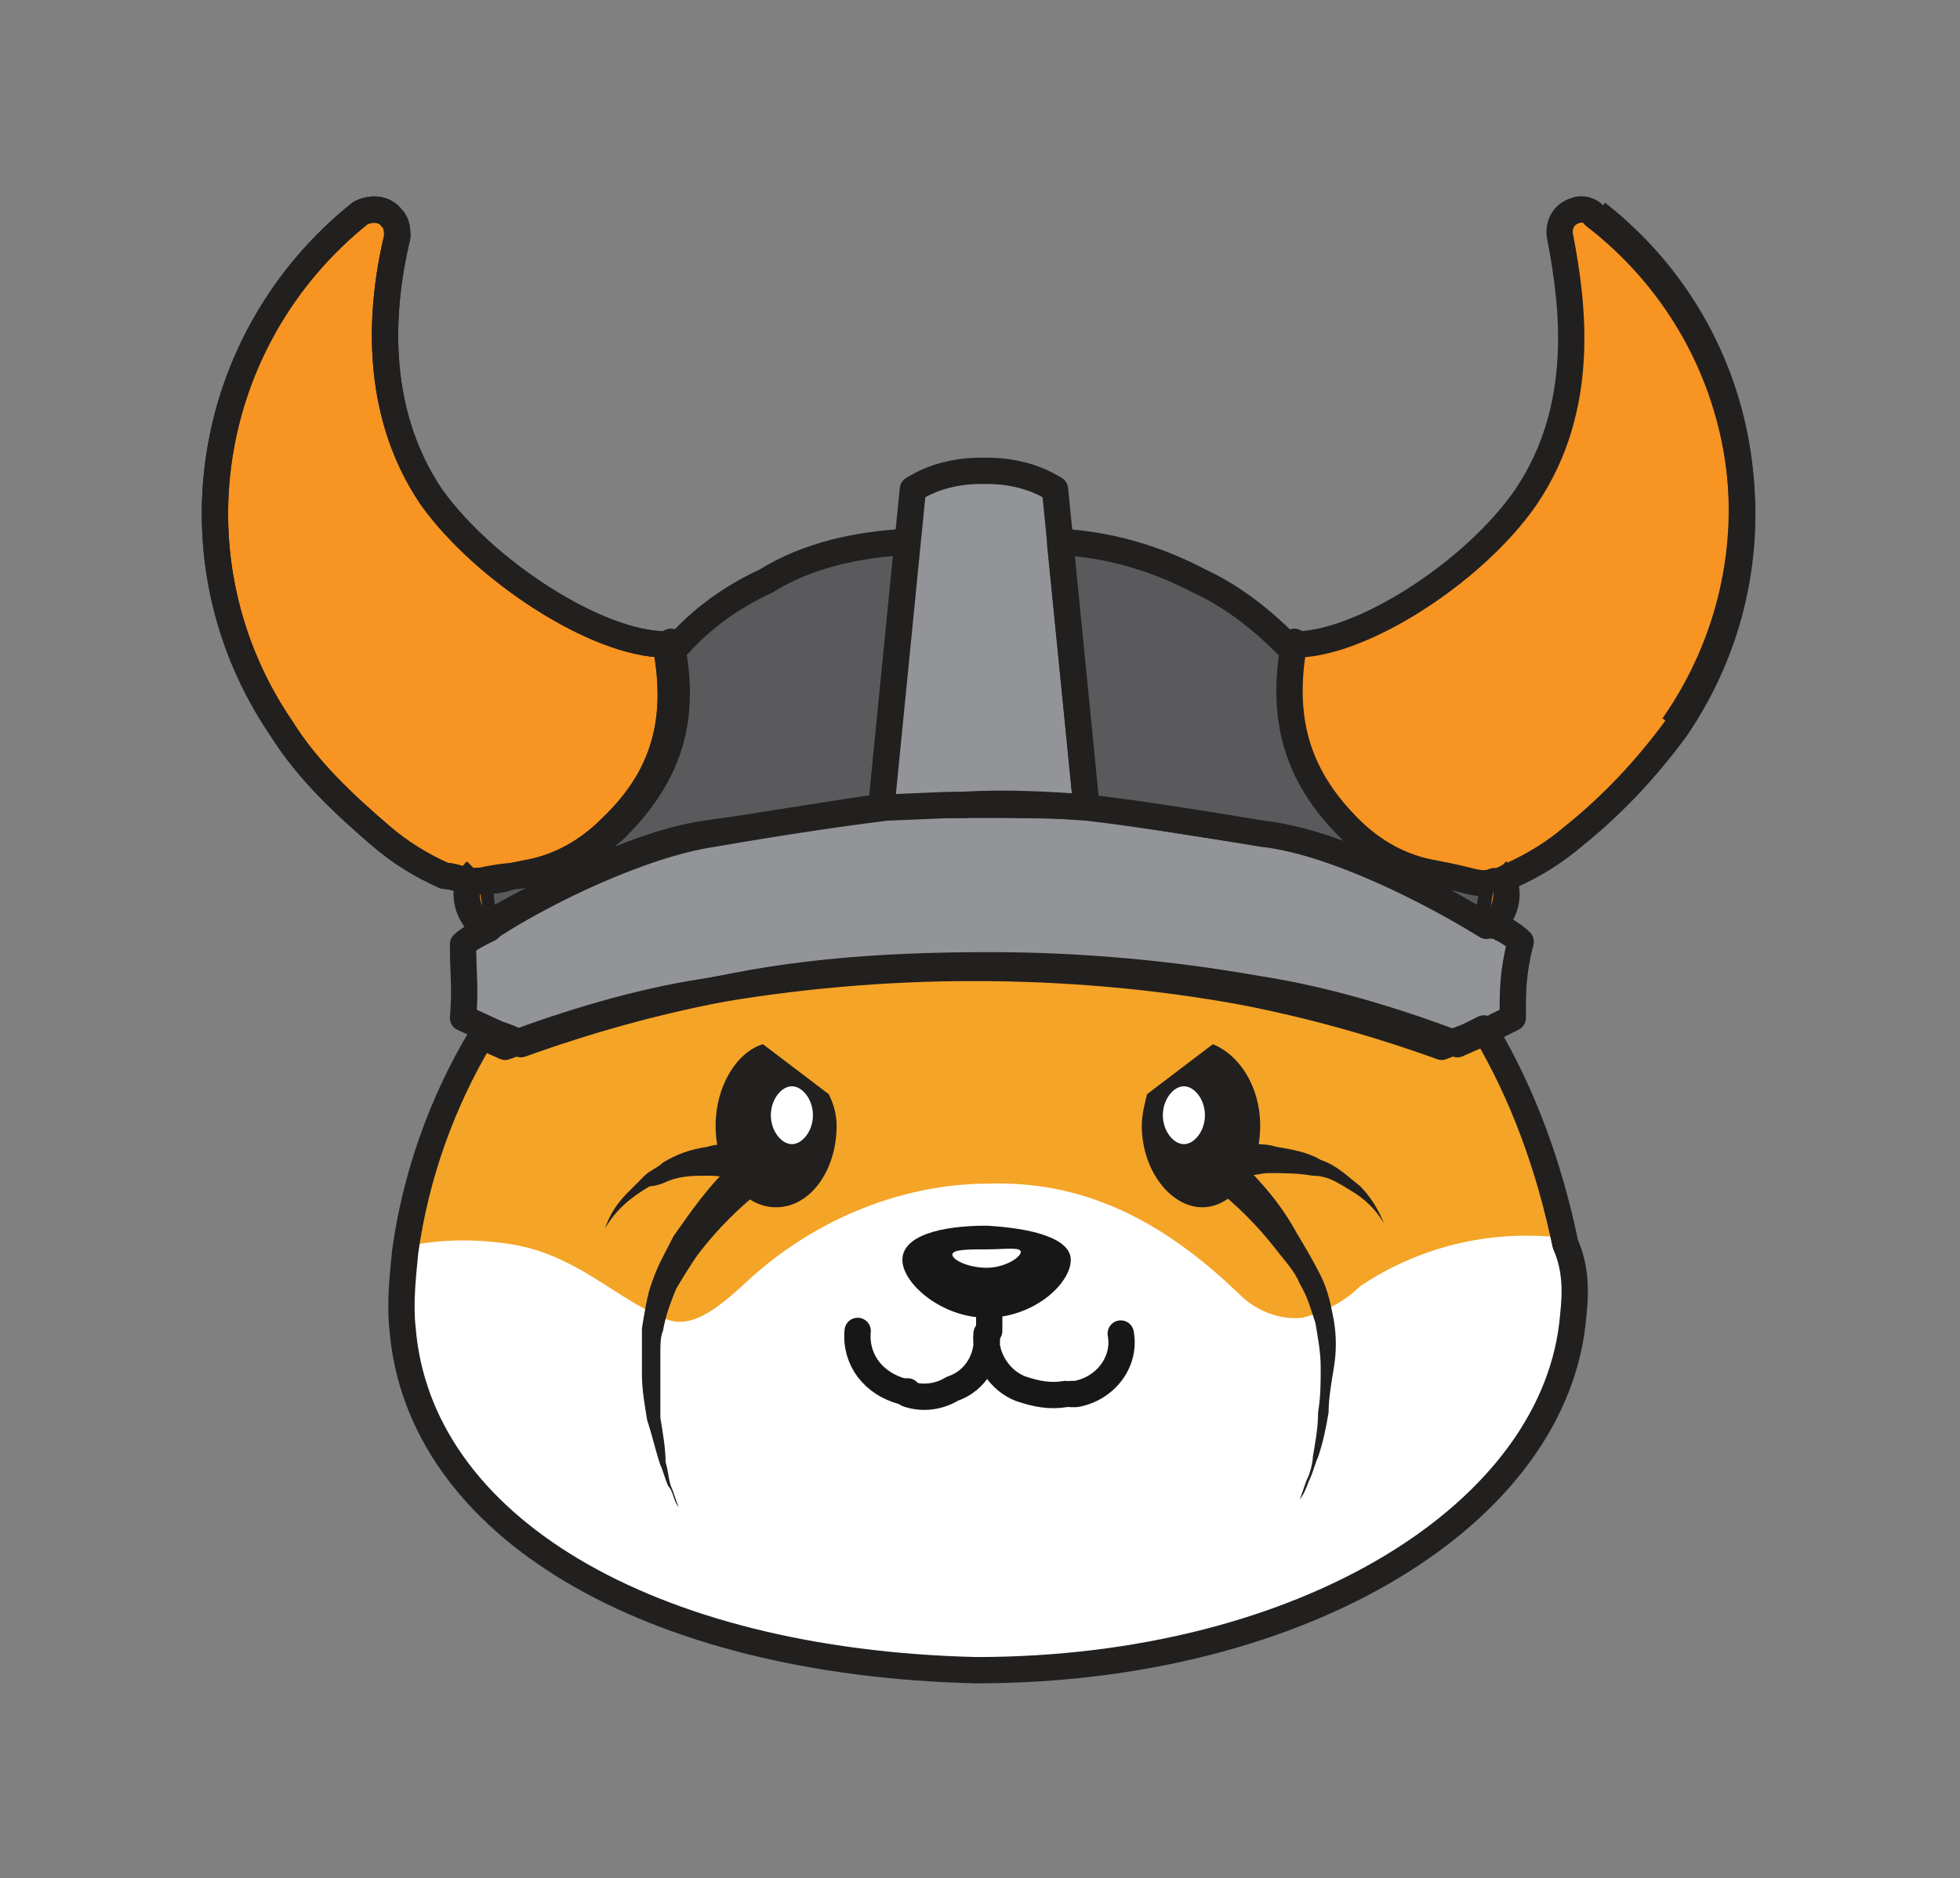 <?xml version="1.0" encoding="utf-8"?>
<!-- Generator: Adobe Illustrator 27.0.0, SVG Export Plug-In . SVG Version: 6.00 Build 0)  -->
<svg version="1.1" id="Layer_1" xmlns="http://www.w3.org/2000/svg" xmlns:xlink="http://www.w3.org/1999/xlink" x="0px" y="0px"
	 viewBox="0 0 74.5 71.4" style="enable-background:new 0 0 74.5 71.4;" xml:space="preserve">
<rect x="0" y="0" width="74.5" height="71.4" fill="#808080" stroke="none"/>
<style type="text/css">
	.st0{fill:#F4A427;}
	.st1{fill:#FFFFFF;}
	.st2{fill:#F79422;}
	.st3{fill:none;stroke:#221F1F;stroke-linejoin:round;}
	.st4{fill:#5A595C;}
	.st5{fill:#929497;}
	.st6{fill:none;stroke:#221F1F;stroke-linecap:round;stroke-linejoin:round;}
	.st7{fill:none;stroke:#221F1F;stroke-miterlimit:10;}
	.st8{fill:none;stroke:#171717;stroke-linecap:round;stroke-linejoin:round;}
	.st9{fill:#171717;}
	.st10{fill:#221F1F;}
</style>
<g id="Layer_4">
	<path class="st0" d="M59.8,49.9c-0.6,7.5-9.5,13.8-22.7,13.5l0,0c-12.5-0.3-21.2-5.5-21.8-13c-0.1-0.9,0-1.9,0.1-2.9
		c0.4-2.9,1.4-5.7,2.9-8.2l0.9,0.4c2.4-0.9,5-1.7,7.6-2.1c3.4-0.5,6.9-0.6,10.2-0.3l0,0c3.4-0.2,6.9-0.2,10.2,0.3
		c2.6,0.5,5.1,1.2,7.6,2.1l0.9-0.4l0.6-0.3c1.5,2.5,2.5,5.3,3.1,8.2c0.2,0.9,0.2,1.8,0.2,2.7"/>
	<path class="st1" d="M59.8,49.9c-0.6,7.4-9.4,13.5-22.7,13.4l0,0c-12.5-0.3-21.2-5.5-21.8-13c-0.1-0.9,0-1.9,0.1-2.9
		c1.3-0.3,2.7-0.3,4-0.1c2.5,0.4,3.9,2,5.8,2.8c1,0.5,2-0.3,3-1.2c2.5-2.4,5.9-3.9,9.4-3.9c3.5-0.1,6.5,1.3,9.5,4.2
		c0.6,0.6,1.5,1,2.4,0.9c0.8-0.2,1.6-0.6,2.2-1.2c2.4-1.6,5.2-2.2,8-1.8C59.8,48.1,59.9,49,59.8,49.9"/>
	<path class="st2" d="M23.2,31.5c-0.9,0.9-2,1.5-3.2,1.7l-0.5,0.1c-0.5,0.2-0.9,0.2-1.5,0.2c-0.1,0-0.2,0-0.3,0
		c-0.2-0.1-0.6-0.2-0.8-0.2c-0.9-0.4-1.7-0.9-2.4-1.5c-1.4-1.2-2.8-2.5-3.8-4.1c-4.3-6.3-3-14.8,3-19.6c0.4-0.2,0.9-0.2,1.2,0.2
		c0.2,0.2,0.2,0.5,0.2,0.7c-0.6,2.5-1,6.5,1.3,9.9c2,2.8,6.3,5.6,8.9,5.6C25.9,27.6,25.1,29.7,23.2,31.5"/>
	<path class="st3" d="M23.2,31.5c-0.9,0.9-2,1.5-3.2,1.7l-0.5,0.1c-0.5,0.2-0.9,0.2-1.5,0.2c-0.1,0-0.2,0-0.3,0
		c-0.2-0.1-0.6-0.2-0.8-0.2c-0.9-0.4-1.7-0.9-2.4-1.5c-1.4-1.2-2.8-2.5-3.8-4.1c-4.3-6.3-3-14.8,3-19.6c0.4-0.2,0.9-0.2,1.2,0.2
		c0.2,0.2,0.2,0.5,0.2,0.7c-0.6,2.5-1,6.5,1.3,9.9c2,2.8,6.3,5.6,8.9,5.6C25.9,27.6,25.1,29.7,23.2,31.5z"/>
	<path class="st4" d="M34.5,20.6l-1,10.1h-0.1c-1.6,0.2-3.7,0.6-6.6,1c-2.7,0.4-6.3,2.3-8.4,3.5l-0.2-1.7c0.5-0.1,1-0.2,1.5-0.2
		l0.5-0.1c1.2-0.2,2.3-0.9,3.2-1.7c1.8-1.8,2.8-3.9,2.1-7.1l0.3,0.1c0.9-1,2-1.8,3.3-2.4C30.7,21.1,32.6,20.7,34.5,20.6"/>
	<path class="st3" d="M34.5,20.6l-1,10.1h-0.1c-1.6,0.2-3.7,0.6-6.6,1c-2.7,0.4-6.3,2.3-8.4,3.5l-0.2-1.7c0.5-0.1,1-0.2,1.5-0.2
		l0.5-0.1c1.2-0.2,2.3-0.9,3.2-1.7c1.8-1.8,2.8-3.9,2.1-7.1l0.3,0.1c0.9-1,2-1.8,3.3-2.4C30.7,21.1,32.6,20.7,34.5,20.6z"/>
	<path class="st5" d="M57.5,38.7L56.9,39l0,0l-0.6,0.3l-0.9,0.4c-2.4-0.9-5-1.7-7.6-2.1c-3.4-0.6-6.8-0.9-10.2-0.9l0,0
		c-3.5,0-6.9,0.2-10.2,0.9c-2.6,0.5-5.1,1.2-7.6,2.1c-0.3-0.2-0.6-0.3-0.9-0.4l-1.3-0.6c0.1-1.1,0-1.7,0-2.8c0.2-0.2,0.6-0.4,1-0.6
		l0.1-0.1c2-1.3,5.7-3.1,8.4-3.5c2.9-0.5,5-0.8,6.6-1c1-0.1,2.1-0.1,3.2-0.1c1.7,0,3.2,0,4.7,0.1c1.6,0.2,3.7,0.6,6.7,1
		c2.8,0.4,6.4,2.3,8.5,3.5h0.1c0.4,0.2,0.7,0.4,0.9,0.6C57.5,37,57.5,37.6,57.5,38.7"/>
	<path class="st6" d="M57.5,38.7L56.9,39l0,0l-0.6,0.3l-0.9,0.4c-2.4-0.9-5-1.7-7.6-2.1c-3.4-0.6-6.8-0.9-10.2-0.9l0,0
		c-3.5,0-6.9,0.2-10.2,0.9c-2.6,0.5-5.1,1.2-7.6,2.1c-0.3-0.2-0.6-0.3-0.9-0.4l-1.3-0.6c0.1-1.1,0-1.7,0-2.8c0.2-0.2,0.6-0.4,1-0.6
		l0.1-0.1c2-1.3,5.7-3.1,8.4-3.5c2.9-0.5,5-0.8,6.6-1c1-0.1,2.1-0.1,3.2-0.1c1.7,0,3.2,0,4.7,0.1c1.6,0.2,3.7,0.6,6.7,1
		c2.8,0.4,6.4,2.3,8.5,3.5h0.1c0.4,0.2,0.7,0.4,0.9,0.6C57.5,37,57.5,37.6,57.5,38.7z"/>
	<path class="st5" d="M41.3,30.7c-1.4-0.1-3-0.2-4.7-0.1c-1.1,0-2.2,0.1-3.2,0.1h0.1l1-10.1l0.2-2c0.8-0.5,1.7-0.7,2.6-0.7h0.2
		c0.9,0,1.8,0.2,2.6,0.7l0.2,2v0.1L41.3,30.7z"/>
	<path class="st6" d="M41.3,30.7c-1.4-0.1-3-0.2-4.7-0.1c-1.1,0-2.2,0.1-3.2,0.1h0.1l1-10.1l0.2-2c0.8-0.5,1.7-0.7,2.6-0.7h0.2
		c0.9,0,1.8,0.2,2.6,0.7l0.2,2v0.1L41.3,30.7z"/>
	<line class="st6" x1="56.9" y1="39" x2="56.9" y2="39"/>
	<path class="st6" d="M59.8,50c-0.6,7.5-10.2,13.5-22.7,13.5l0,0c-12.5-0.3-21.2-5.5-21.8-13c-0.1-0.9,0-1.9,0.1-2.9
		c0.4-2.9,1.4-5.7,2.9-8.2l0.9,0.4c2.4-0.9,5-1.7,7.6-2.1c3.4-0.6,6.8-0.9,10.2-0.9l0,0c3.5,0,6.9,0.3,10.2,0.9
		c2.6,0.5,5.1,1.2,7.6,2.1l1-0.4l0.6-0.3c1.5,2.5,2.5,5.3,3.1,8.2C59.9,48.2,59.9,49.1,59.8,50z"/>
	<path class="st2" d="M63.7,27.7c-1.1,1.5-2.4,2.9-3.9,4.1c-0.7,0.6-1.5,1.1-2.4,1.5l-0.4,0.2l-0.2,0.1c-0.6,0.2-0.9,0-1.9-0.2
		l-0.5-0.1c-1.2-0.2-2.3-0.9-3.2-1.7c-1.8-1.8-2.8-3.9-2.1-7.1c2.5,0.1,6.9-2.7,8.9-5.6c2.3-3.4,1.8-7.3,1.3-9.9
		c-0.1-0.5,0.2-0.9,0.6-1c0.2-0.1,0.6,0,0.7,0.2C66.7,12.9,68,21.4,63.7,27.7"/>
	<path class="st3" d="M63.7,27.7c-1.1,1.5-2.4,2.9-3.9,4.1c-0.7,0.6-1.5,1.1-2.4,1.5l-0.4,0.2l-0.2,0.1c-0.6,0.2-0.9,0-1.9-0.2
		l-0.5-0.1c-1.2-0.2-2.3-0.9-3.2-1.7c-1.8-1.8-2.8-3.9-2.1-7.1c2.5,0.1,6.9-2.7,8.9-5.6c2.3-3.4,1.8-7.3,1.3-9.9
		c-0.1-0.5,0.2-0.9,0.6-1c0.2-0.1,0.6,0,0.7,0.2C66.7,12.9,68,21.4,63.7,27.7z"/>
	<path class="st4" d="M56.8,33.5l-0.3,1.7c-2.1-1.3-5.8-3.2-8.5-3.5c-3-0.5-5-0.8-6.7-1l-1-10.1c1.8,0.1,3.6,0.6,5.3,1.5
		c1.3,0.6,2.4,1.5,3.3,2.4l0.3-0.1c-0.6,3.2,0.3,5.3,2.1,7.1c0.9,0.9,2,1.5,3.2,1.7c0.1,0,0.4,0.2,0.5,0.2
		C55.6,33.7,56.2,33.7,56.8,33.5"/>
	<path class="st3" d="M56.8,33.5l-0.3,1.7c-2.1-1.3-5.8-3.2-8.5-3.5c-3-0.5-5-0.8-6.7-1l-1-10.1c1.8,0.1,3.6,0.6,5.3,1.5
		c1.3,0.6,2.4,1.5,3.3,2.4l0.3-0.1c-0.6,3.2,0.3,5.3,2.1,7.1c0.9,0.9,2,1.5,3.2,1.7l0.5,0.1C56,33.5,56.3,33.7,56.8,33.5z"/>
	<path class="st3" d="M40.3,20.6H40"/>
	<path class="st2" d="M56.9,33.1c0.6,0.6,0.4,1.6-0.2,2.1c-0.1,0.1-0.1,0.1-0.2,0.2"/>
	<path class="st7" d="M56.9,33.1c0.6,0.6,0.4,1.6-0.2,2.1c-0.1,0.1-0.1,0.1-0.2,0.2"/>
	<path class="st2" d="M18.1,33.1c-0.6,0.6-0.4,1.6,0.2,2.1c0.1,0.1,0.1,0.1,0.2,0.2"/>
	<path class="st7" d="M18.1,33.1c-0.6,0.6-0.4,1.6,0.2,2.1c0.1,0.1,0.1,0.1,0.2,0.2"/>
	<path class="st8" d="M34.5,53c0.6,0.2,1.2,0.1,1.7-0.2c0.9-0.3,1.4-1.2,1.3-2.1c-0.1,0.9,0.5,1.8,1.3,2.1c0.6,0.2,1.1,0.3,1.7,0.2"
		/>
	<path class="st9" d="M40.7,47.9c0,0.9-1.4,2.2-3.2,2.2c-1.7,0-3.2-1.3-3.2-2.2c0-0.9,1.4-1.3,3.2-1.3
		C39.3,46.7,40.7,47.1,40.7,47.9"/>
	<path class="st1" d="M38.8,47.6c0,0.2-0.6,0.6-1.3,0.6c-0.7,0-1.3-0.3-1.3-0.5c0-0.2,0.6-0.2,1.3-0.2
		C38.2,47.5,38.8,47.4,38.8,47.6"/>
	<path class="st8" d="M32.6,50.6c-0.1,1.1,0.6,2,1.7,2.3h0.2"/>
	<path class="st8" d="M37.6,49.5c0,0.4,0,0.7,0,1.1"/>
	<path class="st8" d="M40.7,53h0.2c1.1-0.2,1.9-1.2,1.7-2.3"/>
	<path class="st3" d="M60.7,8.1c6,4.7,7.3,13.2,2.9,19.5"/>
	<path class="st3" d="M23.2,31.5c-0.9,0.9-2,1.5-3.2,1.7l-0.5,0.1c-0.5,0.2-0.9,0.2-1.5,0.2c-0.1,0-0.2,0-0.3,0
		c-0.2-0.1-0.6-0.2-0.8-0.2c-0.9-0.4-1.7-0.9-2.4-1.5c-1.4-1.2-2.8-2.5-3.8-4.1c-4.3-6.3-3-14.8,3-19.6c0.4-0.2,0.9-0.2,1.2,0.2
		c0.2,0.2,0.2,0.5,0.2,0.7c-0.6,2.5-1,6.5,1.3,9.9c2,2.8,6.3,5.6,8.9,5.6C25.9,27.6,25.1,29.7,23.2,31.5z"/>
	<path class="st10" d="M31.8,42.8c0,1.7-1,3.1-2.3,3.1s-2.3-1.4-2.3-3.1c0-1.5,0.8-2.8,1.8-3.1l2.5,1.9C31.7,42,31.8,42.4,31.8,42.8
		z"/>
	<path class="st1" d="M30.9,42.4c0,0.6-0.4,1.1-0.8,1.1s-0.8-0.5-0.8-1.1c0-0.6,0.4-1.1,0.8-1.1S30.9,41.8,30.9,42.4"/>
	<path class="st10" d="M29,45.2c-0.9,0.7-1.7,1.5-2.4,2.4c-0.3,0.4-0.6,0.9-0.9,1.4c-0.2,0.5-0.4,1-0.5,1.6
		c-0.1,0.2-0.1,0.6-0.1,0.8v0.4v0.4c0,0.6,0,1.1,0,1.7c0.1,0.6,0.2,1.2,0.2,1.7c0.1,0.3,0.1,0.6,0.2,0.9c0.1,0.2,0.2,0.6,0.3,0.8
		c-0.2-0.2-0.2-0.6-0.4-0.8c-0.1-0.2-0.2-0.6-0.3-0.8c-0.2-0.6-0.3-1.1-0.5-1.7c-0.1-0.6-0.2-1.2-0.2-1.7v-0.4v-0.5
		c0-0.3,0-0.6,0-0.9c0.1-0.6,0.2-1.3,0.4-1.8c0.2-0.6,0.5-1.1,0.8-1.7c0.7-1,1.4-2,2.3-2.8c0.3-0.2,0.7-0.2,1,0
		C29.2,44.4,29.3,44.9,29,45.2L29,45.2L29,45.2z"/>
	<path class="st10" d="M28.5,44.9c-0.1,0-0.1,0-0.2,0h-0.1h-0.2l-0.4-0.1c-0.2-0.1-0.5-0.1-0.7-0.1c-0.5,0-1,0-1.5,0.2
		c-0.2,0.1-0.5,0.2-0.7,0.2C24,45.5,23.4,46,23,46.7c0.2-0.6,0.5-1,0.9-1.4c0.2-0.2,0.4-0.4,0.6-0.6c0.2-0.2,0.5-0.3,0.7-0.5
		c0.5-0.3,1-0.5,1.7-0.6c0.3-0.1,0.6-0.1,0.9-0.1c0.2,0,0.3,0,0.5,0h0.3c0,0,0.1,0,0,0c0.4,0,0.7,0.3,0.8,0.7
		C29.4,44.6,28.9,44.9,28.5,44.9C28.5,44.9,28.5,44.9,28.5,44.9"/>
	<path class="st10" d="M47.9,42.8c0,1.7-1,3.1-2.2,3.1s-2.3-1.4-2.3-3.1c0-0.4,0.1-0.8,0.2-1.2l2.5-1.9
		C47.1,40.1,47.9,41.3,47.9,42.8z"/>
	<path class="st1" d="M44.2,42.4c0,0.6,0.4,1.1,0.8,1.1s0.8-0.5,0.8-1.1c0-0.6-0.4-1.1-0.8-1.1S44.2,41.8,44.2,42.4"/>
	<path class="st10" d="M47.1,44.1c0.9,0.9,1.6,1.7,2.2,2.8c0.3,0.5,0.6,1,0.9,1.6s0.4,1.2,0.5,1.7c0.1,0.6,0.1,1.2,0,1.8
		c-0.1,0.6-0.2,1.2-0.2,1.7c-0.1,0.6-0.2,1.1-0.4,1.7c-0.1,0.2-0.2,0.6-0.3,0.8c-0.1,0.2-0.2,0.6-0.4,0.8c0.1-0.2,0.2-0.6,0.3-0.8
		c0.1-0.2,0.2-0.6,0.2-0.8c0.1-0.6,0.2-1.1,0.2-1.7c0.1-0.6,0.1-1.1,0.1-1.7c0-0.6-0.1-1.1-0.2-1.7c-0.2-0.6-0.3-1-0.6-1.5
		c-0.2-0.5-0.6-0.9-0.9-1.3c-0.7-0.9-1.5-1.7-2.4-2.4l0,0c-0.3-0.3-0.3-0.7,0-1C46.4,43.8,46.8,43.8,47.1,44.1L47.1,44.1"/>
	<path class="st10" d="M46.7,43.5L46.7,43.5h0.4c0.2,0,0.3,0,0.5,0c0.3,0,0.6,0,0.9,0.1c0.6,0.1,1.2,0.2,1.7,0.5
		c0.6,0.2,1,0.6,1.5,1c0.4,0.4,0.7,0.9,0.9,1.4c-0.3-0.5-0.7-0.9-1.2-1.2s-0.9-0.6-1.5-0.6c-0.6-0.1-1.1-0.1-1.7-0.1
		c-0.2,0-0.6,0.1-0.8,0.1l-0.4,0.1H47h-0.1h-0.1h-0.1c-0.4,0.1-0.8-0.2-0.8-0.6c-0.1-0.4,0.2-0.8,0.6-0.8c0.1,0,0.1,0,0.2,0"/>
</g>
</svg>
